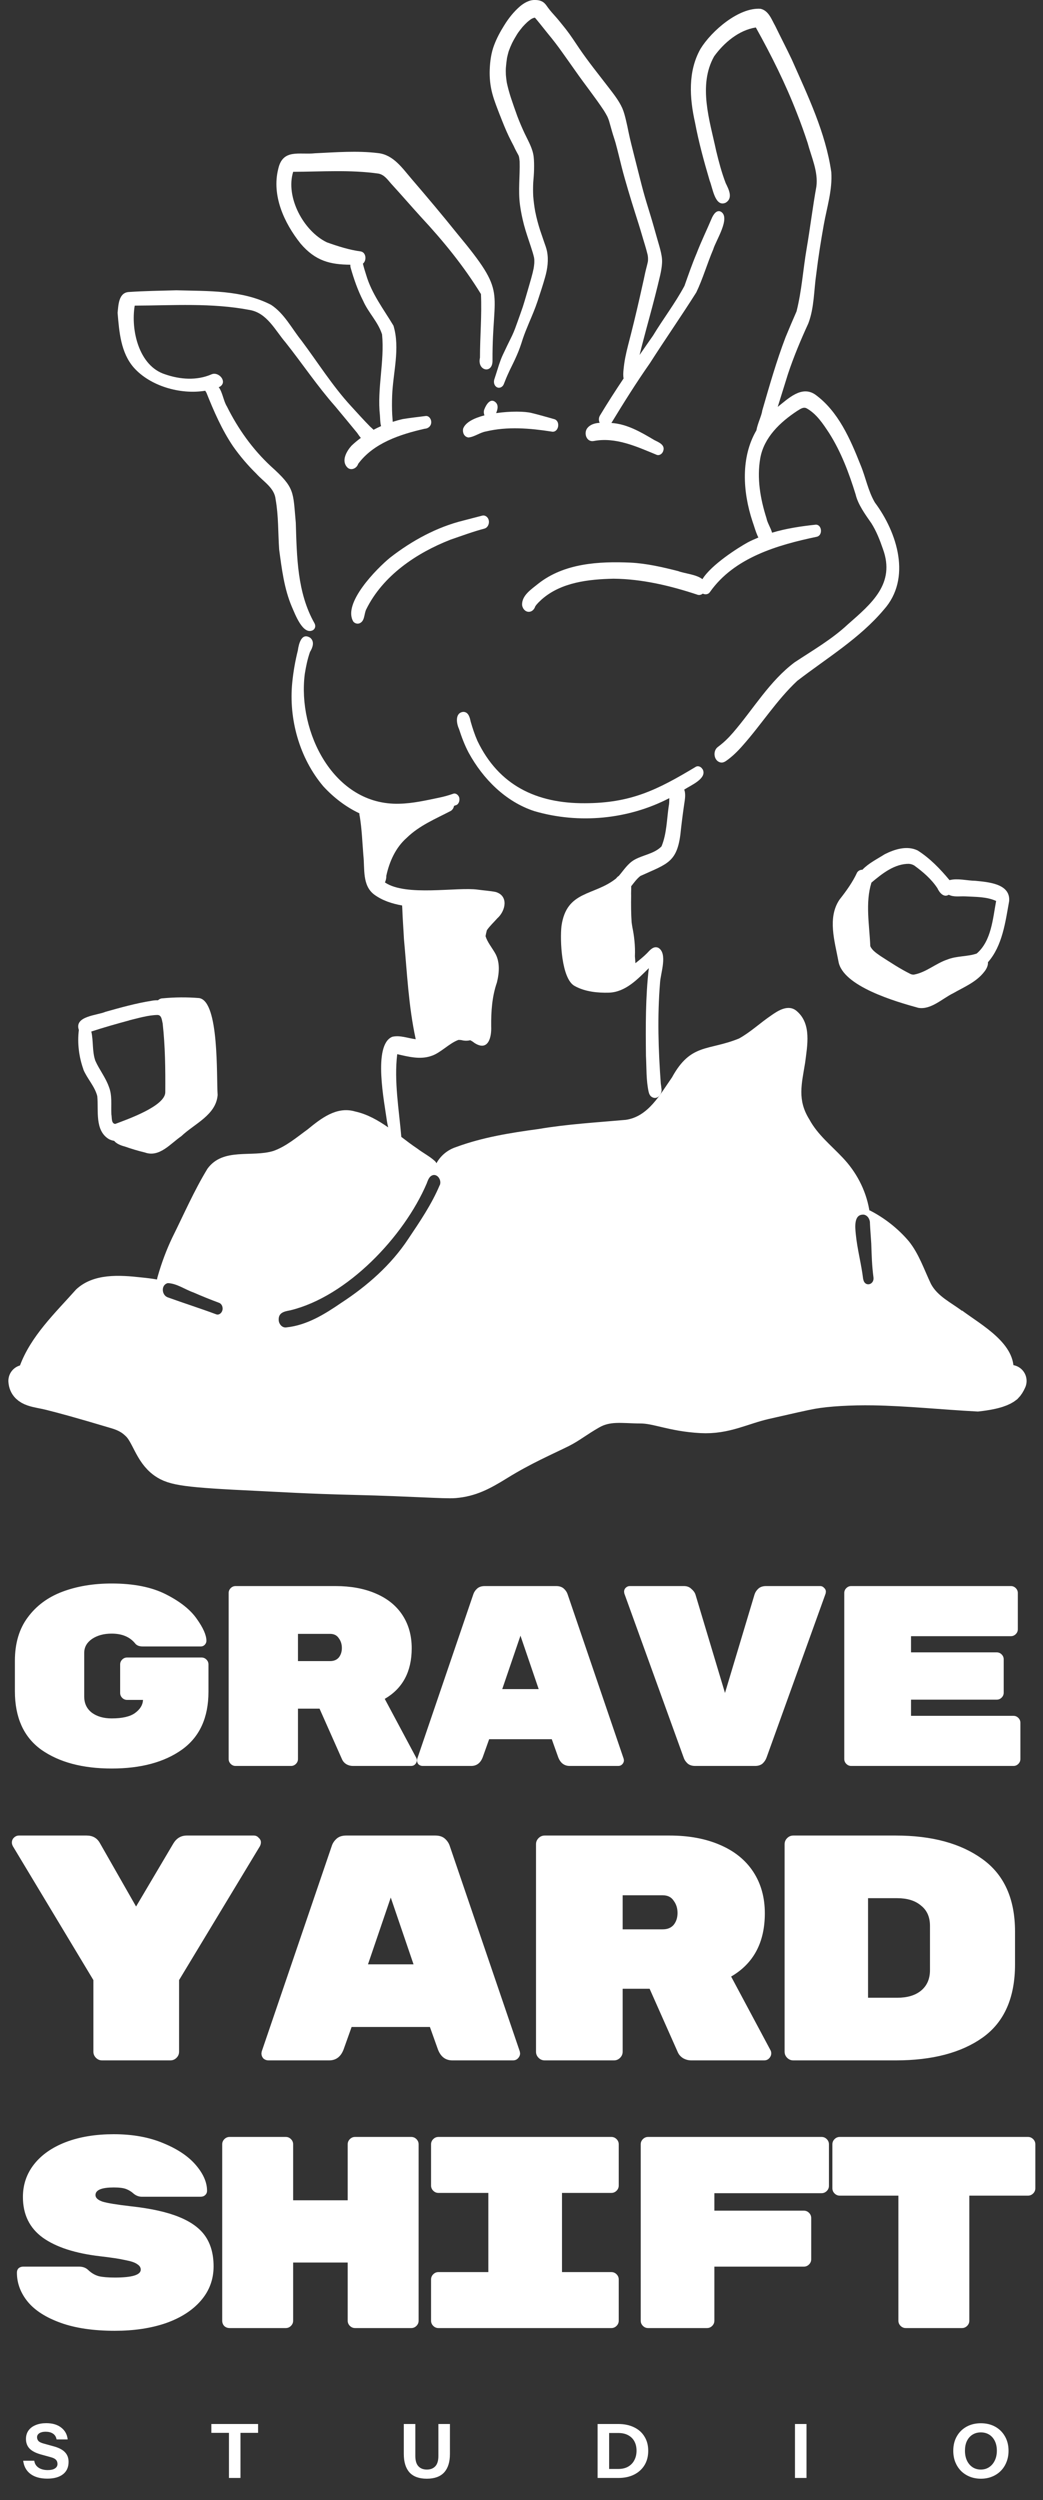<svg width="195" height="467" viewBox="0 0 195 467" fill="none" xmlns="http://www.w3.org/2000/svg">
<rect x="0" y="0" width="195" height="467" fill="#333333" stroke="none"/>
<path d="M37.68 309.613C38.032 309.613 38.336 309.741 38.592 309.997C38.848 310.253 38.976 310.557 38.976 310.909V315.997C38.976 320.861 37.312 324.477 33.984 326.845C30.688 329.181 26.32 330.349 20.88 330.349C15.44 330.349 11.056 329.181 7.728 326.845C4.432 324.477 2.784 320.829 2.784 315.901V310.237C2.784 306.973 3.584 304.269 5.184 302.125C6.784 299.949 8.944 298.349 11.664 297.325C14.384 296.301 17.456 295.789 20.88 295.789C24.976 295.789 28.352 296.461 31.008 297.805C33.664 299.149 35.584 300.669 36.768 302.365C37.984 304.061 38.592 305.437 38.592 306.493C38.592 306.781 38.48 307.037 38.256 307.261C38.064 307.453 37.824 307.549 37.536 307.549H26.688C26.048 307.549 25.584 307.373 25.296 307.021C24.304 305.773 22.832 305.149 20.88 305.149C19.408 305.149 18.176 305.485 17.184 306.157C16.224 306.829 15.744 307.693 15.744 308.749V316.909C15.744 318.189 16.224 319.197 17.184 319.933C18.144 320.637 19.376 320.989 20.88 320.989C22.864 320.989 24.32 320.653 25.248 319.981C26.208 319.277 26.704 318.461 26.736 317.533H23.76C23.408 317.533 23.104 317.405 22.848 317.149C22.592 316.893 22.464 316.589 22.464 316.237V310.909C22.464 310.557 22.592 310.253 22.848 309.997C23.104 309.741 23.408 309.613 23.76 309.613H37.68ZM77.837 328.381C77.901 328.509 77.933 328.653 77.933 328.813C77.933 329.101 77.821 329.357 77.597 329.581C77.405 329.773 77.165 329.869 76.877 329.869H65.981C65.533 329.869 65.117 329.757 64.733 329.533C64.381 329.309 64.125 329.021 63.965 328.669L59.741 319.165H55.709V328.573C55.709 328.925 55.581 329.229 55.325 329.485C55.069 329.741 54.765 329.869 54.413 329.869H44.045C43.693 329.869 43.389 329.741 43.133 329.485C42.877 329.229 42.749 328.925 42.749 328.573V297.565C42.749 297.213 42.877 296.909 43.133 296.653C43.389 296.397 43.693 296.269 44.045 296.269H62.717C65.597 296.269 68.109 296.733 70.253 297.661C72.429 298.589 74.093 299.933 75.245 301.693C76.397 303.453 76.973 305.517 76.973 307.885C76.973 312.237 75.293 315.389 71.933 317.341L77.837 328.381ZM61.709 310.285C62.413 310.285 62.957 310.061 63.341 309.613C63.725 309.133 63.917 308.541 63.917 307.837C63.917 307.133 63.725 306.525 63.341 306.013C62.989 305.469 62.445 305.197 61.709 305.197H55.709V310.285H61.709ZM90.251 328.237C89.835 329.325 89.115 329.869 88.091 329.869H79.019C78.731 329.869 78.475 329.773 78.251 329.581C78.058 329.357 77.963 329.101 77.963 328.813L78.01 328.525L88.475 297.853C88.603 297.437 88.843 297.069 89.195 296.749C89.546 296.429 90.026 296.269 90.635 296.269H103.978C104.586 296.269 105.066 296.429 105.418 296.749C105.77 297.069 106.01 297.437 106.138 297.853L116.602 328.525L116.65 328.813C116.65 329.101 116.538 329.357 116.314 329.581C116.122 329.773 115.882 329.869 115.594 329.869H106.522C105.498 329.869 104.778 329.325 104.362 328.237L103.162 324.877H91.451L90.251 328.237ZM97.306 305.533L93.898 315.517H100.714L97.306 305.533ZM153.352 296.269C153.64 296.269 153.88 296.381 154.072 296.605C154.296 296.797 154.408 297.037 154.408 297.325L154.36 297.661L143.32 328.285C143.16 328.733 142.904 329.117 142.552 329.437C142.2 329.725 141.736 329.869 141.16 329.869H129.976C129.4 329.869 128.936 329.725 128.584 329.437C128.232 329.117 127.992 328.781 127.864 328.429L116.728 297.661L116.68 297.325C116.68 297.037 116.776 296.797 116.968 296.605C117.192 296.381 117.448 296.269 117.736 296.269H127.864C128.44 296.269 128.904 296.445 129.256 296.797C129.64 297.117 129.896 297.469 130.024 297.853L135.544 316.237L141.064 297.853C141.192 297.437 141.432 297.069 141.784 296.749C142.136 296.429 142.616 296.269 143.224 296.269H153.352ZM189.477 320.509C189.829 320.509 190.133 320.637 190.389 320.893C190.645 321.149 190.773 321.453 190.773 321.805V328.573C190.773 328.925 190.645 329.229 190.389 329.485C190.133 329.741 189.829 329.869 189.477 329.869H159.141C158.789 329.869 158.485 329.741 158.229 329.485C157.973 329.229 157.845 328.925 157.845 328.573V297.565C157.845 297.213 157.973 296.909 158.229 296.653C158.485 296.397 158.789 296.269 159.141 296.269H188.997C189.349 296.269 189.653 296.397 189.909 296.653C190.165 296.909 190.293 297.213 190.293 297.565V304.333C190.293 304.685 190.165 304.989 189.909 305.245C189.653 305.501 189.349 305.629 188.997 305.629H170.325V308.653H186.357C186.709 308.653 187.013 308.781 187.269 309.037C187.525 309.293 187.653 309.597 187.653 309.949V316.189C187.653 316.541 187.525 316.845 187.269 317.101C187.013 317.357 186.709 317.485 186.357 317.485H170.325V320.509H189.477Z" fill="white"/>
<path d="M47.46 342.869C47.82 342.869 48.12 343.009 48.36 343.289C48.64 343.529 48.78 343.809 48.78 344.129C48.78 344.369 48.72 344.609 48.6 344.849L33.48 369.869V383.249C33.48 383.689 33.32 384.069 33 384.389C32.68 384.709 32.3 384.869 31.86 384.869H19.08C18.64 384.869 18.26 384.709 17.94 384.389C17.62 384.069 17.46 383.689 17.46 383.249V369.869L2.4 344.849C2.28 344.609 2.22 344.389 2.22 344.189C2.22 343.829 2.34 343.529 2.58 343.289C2.86 343.009 3.18 342.869 3.54 342.869H16.2C17.32 342.869 18.14 343.329 18.66 344.249L25.44 356.129L32.4 344.369C33 343.369 33.84 342.869 34.92 342.869H47.46ZM64.237 382.829C63.717 384.189 62.817 384.869 61.537 384.869H50.197C49.837 384.869 49.517 384.749 49.237 384.509C48.997 384.229 48.877 383.909 48.877 383.549L48.937 383.189L62.017 344.849C62.177 344.329 62.477 343.869 62.917 343.469C63.357 343.069 63.957 342.869 64.717 342.869H81.397C82.157 342.869 82.757 343.069 83.197 343.469C83.637 343.869 83.937 344.329 84.097 344.849L97.177 383.189L97.237 383.549C97.237 383.909 97.097 384.229 96.817 384.509C96.577 384.749 96.277 384.869 95.917 384.869H84.577C83.297 384.869 82.397 384.189 81.877 382.829L80.377 378.629H65.737L64.237 382.829ZM73.057 354.449L68.797 366.929H77.317L73.057 354.449ZM144.073 383.009C144.153 383.169 144.193 383.349 144.193 383.549C144.193 383.909 144.053 384.229 143.773 384.509C143.533 384.749 143.233 384.869 142.873 384.869H129.253C128.693 384.869 128.173 384.729 127.693 384.449C127.253 384.169 126.933 383.809 126.733 383.369L121.453 371.489H116.413V383.249C116.413 383.689 116.253 384.069 115.933 384.389C115.613 384.709 115.233 384.869 114.793 384.869H101.833C101.393 384.869 101.013 384.709 100.693 384.389C100.373 384.069 100.213 383.689 100.213 383.249V344.489C100.213 344.049 100.373 343.669 100.693 343.349C101.013 343.029 101.393 342.869 101.833 342.869H125.173C128.773 342.869 131.913 343.449 134.593 344.609C137.313 345.769 139.393 347.449 140.833 349.649C142.273 351.849 142.993 354.429 142.993 357.389C142.993 362.829 140.893 366.769 136.693 369.209L144.073 383.009ZM123.913 360.389C124.793 360.389 125.473 360.109 125.953 359.549C126.433 358.949 126.673 358.209 126.673 357.329C126.673 356.449 126.433 355.689 125.953 355.049C125.513 354.369 124.833 354.029 123.913 354.029H116.413V360.389H123.913ZM167.45 342.869C174.21 342.869 179.61 344.329 183.65 347.249C187.73 350.169 189.77 354.689 189.77 360.809V366.929C189.77 373.169 187.75 377.729 183.71 380.609C179.71 383.449 174.29 384.869 167.45 384.869H148.31C147.87 384.869 147.49 384.709 147.17 384.389C146.85 384.069 146.69 383.689 146.69 383.249V344.489C146.69 344.049 146.85 343.669 147.17 343.349C147.49 343.029 147.87 342.869 148.31 342.869H167.45ZM167.75 373.169C169.63 373.169 171.11 372.729 172.19 371.849C173.31 370.929 173.87 369.649 173.87 368.009V359.729C173.87 358.089 173.31 356.829 172.19 355.949C171.11 355.029 169.63 354.569 167.75 354.569H162.29V373.169H167.75Z" fill="white"/>
<path d="M24.48 412.123C28.22 412.531 31.212 413.194 33.456 414.112C35.734 415.03 37.383 416.237 38.403 417.733C39.423 419.229 39.933 421.099 39.933 423.343C39.933 425.791 39.134 427.933 37.536 429.769C35.972 431.571 33.796 432.965 31.008 433.951C28.22 434.903 25.041 435.379 21.471 435.379C17.493 435.379 14.127 434.886 11.373 433.9C8.619 432.914 6.562 431.605 5.202 429.973C3.842 428.307 3.162 426.488 3.162 424.516C3.162 424.176 3.264 423.904 3.468 423.7C3.706 423.496 3.995 423.394 4.335 423.394H14.79C15.504 423.394 16.082 423.615 16.524 424.057C17.102 424.601 17.748 424.975 18.462 425.179C19.176 425.349 20.179 425.434 21.471 425.434C24.701 425.434 26.316 424.941 26.316 423.955C26.316 423.547 26.095 423.207 25.653 422.935C25.245 422.629 24.497 422.374 23.409 422.17C22.355 421.932 20.791 421.694 18.717 421.456C14.059 420.912 10.489 419.756 8.007 417.988C5.525 416.186 4.284 413.653 4.284 410.389C4.284 408.077 4.981 406.037 6.375 404.269C7.769 402.501 9.741 401.124 12.291 400.138C14.875 399.152 17.867 398.659 21.267 398.659C24.803 398.659 27.897 399.22 30.549 400.342C33.201 401.43 35.224 402.79 36.618 404.422C38.012 406.054 38.709 407.652 38.709 409.216C38.709 409.556 38.59 409.828 38.352 410.032C38.148 410.236 37.859 410.338 37.485 410.338H26.52C25.942 410.338 25.415 410.134 24.939 409.726C24.565 409.386 24.123 409.114 23.613 408.91C23.103 408.706 22.321 408.604 21.267 408.604C18.989 408.604 17.85 409.08 17.85 410.032C17.85 410.542 18.292 410.95 19.176 411.256C20.06 411.528 21.828 411.817 24.48 412.123ZM76.888 399.169C77.262 399.169 77.585 399.305 77.857 399.577C78.129 399.849 78.265 400.172 78.265 400.546V433.492C78.265 433.866 78.129 434.189 77.857 434.461C77.585 434.733 77.262 434.869 76.888 434.869H66.382C66.008 434.869 65.685 434.733 65.413 434.461C65.141 434.189 65.005 433.866 65.005 433.492V422.629H54.805V433.492C54.805 433.866 54.669 434.189 54.397 434.461C54.125 434.733 53.802 434.869 53.428 434.869H42.922C42.548 434.869 42.225 434.75 41.953 434.512C41.681 434.24 41.545 433.9 41.545 433.492V400.546C41.545 400.172 41.681 399.849 41.953 399.577C42.225 399.305 42.548 399.169 42.922 399.169H53.428C53.802 399.169 54.125 399.305 54.397 399.577C54.669 399.849 54.805 400.172 54.805 400.546V411.001H65.005V400.546C65.005 400.172 65.141 399.849 65.413 399.577C65.685 399.305 66.008 399.169 66.382 399.169H76.888ZM105.071 424.414H114.302C114.676 424.414 114.999 424.55 115.271 424.822C115.543 425.094 115.679 425.417 115.679 425.791V433.492C115.679 433.866 115.543 434.189 115.271 434.461C114.999 434.733 114.676 434.869 114.302 434.869H81.968C81.594 434.869 81.271 434.733 80.999 434.461C80.727 434.189 80.591 433.866 80.591 433.492V425.791C80.591 425.417 80.727 425.094 80.999 424.822C81.271 424.55 81.594 424.414 81.968 424.414H91.301V409.624H81.968C81.594 409.624 81.271 409.488 80.999 409.216C80.727 408.944 80.591 408.621 80.591 408.247V400.546C80.591 400.172 80.727 399.849 80.999 399.577C81.271 399.305 81.594 399.169 81.968 399.169H114.302C114.676 399.169 114.999 399.305 115.271 399.577C115.543 399.849 115.679 400.172 115.679 400.546V408.247C115.679 408.621 115.543 408.944 115.271 409.216C114.999 409.488 114.676 409.624 114.302 409.624H105.071V424.414ZM153.603 399.169C153.977 399.169 154.3 399.305 154.572 399.577C154.844 399.849 154.98 400.172 154.98 400.546V408.298C154.98 408.672 154.844 408.995 154.572 409.267C154.3 409.539 153.977 409.675 153.603 409.675H133.56V412.939H150.288C150.662 412.939 150.985 413.075 151.257 413.347C151.529 413.619 151.665 413.942 151.665 414.316V422.017C151.665 422.391 151.529 422.714 151.257 422.986C150.985 423.258 150.662 423.394 150.288 423.394H133.56V433.492C133.56 433.866 133.424 434.189 133.152 434.461C132.88 434.733 132.557 434.869 132.183 434.869H121.167C120.793 434.869 120.47 434.733 120.198 434.461C119.926 434.189 119.79 433.866 119.79 433.492V400.546C119.79 400.172 119.926 399.849 120.198 399.577C120.47 399.305 120.793 399.169 121.167 399.169H153.603ZM192.19 399.169C192.564 399.169 192.887 399.305 193.159 399.577C193.431 399.849 193.567 400.172 193.567 400.546V408.757C193.567 409.131 193.431 409.454 193.159 409.726C192.887 409.998 192.564 410.134 192.19 410.134H181.225V433.492C181.225 433.866 181.089 434.189 180.817 434.461C180.545 434.733 180.222 434.869 179.848 434.869H169.342C168.968 434.869 168.645 434.733 168.373 434.461C168.101 434.189 167.965 433.866 167.965 433.492V410.134H157C156.626 410.134 156.303 409.998 156.031 409.726C155.759 409.454 155.623 409.131 155.623 408.757V400.546C155.623 400.172 155.759 399.849 156.031 399.577C156.303 399.305 156.626 399.169 157 399.169H192.19Z" fill="white"/>
<path d="M8.844 462.995C7.537 462.995 6.492 462.706 5.708 462.127C4.924 461.539 4.467 460.713 4.336 459.649H6.408C6.473 460.191 6.735 460.62 7.192 460.937C7.649 461.245 8.233 461.399 8.942 461.399C9.521 461.399 9.964 461.297 10.272 461.091C10.589 460.886 10.748 460.611 10.748 460.265C10.748 459.939 10.655 459.677 10.468 459.481C10.281 459.276 9.959 459.113 9.502 458.991L7.626 458.473C6.665 458.203 5.96 457.834 5.512 457.367C5.073 456.891 4.854 456.299 4.854 455.589C4.854 454.983 5.008 454.46 5.316 454.021C5.633 453.573 6.077 453.233 6.646 452.999C7.215 452.757 7.883 452.635 8.648 452.635C9.824 452.635 10.762 452.915 11.462 453.475C12.162 454.026 12.559 454.759 12.652 455.673H10.58C10.487 455.179 10.258 454.815 9.894 454.581C9.539 454.348 9.082 454.231 8.522 454.231C8.037 454.231 7.649 454.325 7.36 454.511C7.071 454.698 6.926 454.95 6.926 455.267C6.926 455.51 7.005 455.734 7.164 455.939C7.323 456.135 7.654 456.303 8.158 456.443L10.034 456.961C11.023 457.232 11.733 457.605 12.162 458.081C12.601 458.548 12.82 459.141 12.82 459.859C12.82 460.867 12.47 461.642 11.77 462.183C11.07 462.725 10.095 462.995 8.844 462.995ZM42.805 462.869V454.441H39.515V452.789H48.251V454.441H44.961V462.869H42.805ZM79.792 463.009C78.354 463.009 77.276 462.617 76.558 461.833C75.848 461.04 75.494 459.887 75.494 458.375V452.789H77.65V458.753C77.65 459.631 77.841 460.275 78.224 460.685C78.606 461.096 79.134 461.301 79.806 461.301C80.478 461.301 81.005 461.096 81.388 460.685C81.77 460.275 81.962 459.635 81.962 458.767V452.789H84.118V458.403C84.118 459.897 83.758 461.04 83.04 461.833C82.321 462.617 81.238 463.009 79.792 463.009ZM113.044 462.869V461.189H115.592C116.32 461.189 116.936 461.045 117.44 460.755C117.954 460.457 118.341 460.051 118.602 459.537C118.873 459.024 119.008 458.436 119.008 457.773C119.008 457.12 118.878 456.546 118.616 456.051C118.355 455.557 117.968 455.169 117.454 454.889C116.95 454.609 116.33 454.469 115.592 454.469H113.086V452.789H115.592C116.722 452.789 117.706 452.995 118.546 453.405C119.386 453.807 120.035 454.385 120.492 455.141C120.959 455.888 121.192 456.775 121.192 457.801C121.192 458.828 120.959 459.724 120.492 460.489C120.026 461.245 119.372 461.833 118.532 462.253C117.702 462.664 116.726 462.869 115.606 462.869H113.044ZM111.728 462.869V452.789H113.884V462.869H111.728ZM148.63 462.869V452.789H150.786V462.869H148.63ZM183.391 463.009C182.644 463.009 181.954 462.883 181.319 462.631C180.694 462.379 180.148 462.025 179.681 461.567C179.224 461.101 178.864 460.55 178.603 459.915C178.351 459.271 178.225 458.562 178.225 457.787C178.225 456.761 178.444 455.865 178.883 455.099C179.322 454.325 179.928 453.723 180.703 453.293C181.487 452.864 182.378 452.649 183.377 452.649C184.394 452.649 185.29 452.864 186.065 453.293C186.84 453.723 187.446 454.325 187.885 455.099C188.333 455.874 188.557 456.775 188.557 457.801C188.557 458.567 188.426 459.271 188.165 459.915C187.913 460.55 187.554 461.101 187.087 461.567C186.63 462.025 186.084 462.379 185.449 462.631C184.824 462.883 184.138 463.009 183.391 463.009ZM183.377 461.301C183.965 461.301 184.483 461.152 184.931 460.853C185.379 460.555 185.729 460.144 185.981 459.621C186.242 459.089 186.373 458.473 186.373 457.773C186.373 457.083 186.247 456.481 185.995 455.967C185.743 455.454 185.393 455.057 184.945 454.777C184.497 454.497 183.974 454.357 183.377 454.357C182.789 454.357 182.271 454.497 181.823 454.777C181.375 455.057 181.025 455.454 180.773 455.967C180.53 456.471 180.409 457.073 180.409 457.773C180.409 458.483 180.535 459.103 180.787 459.635C181.039 460.158 181.389 460.569 181.837 460.867C182.285 461.157 182.798 461.301 183.377 461.301Z" fill="white"/>
<path d="M131.339 143.682C131.094 143.237 130.527 142.962 130.052 143.253C122.884 147.557 117.951 150.023 109.327 150.039C100.32 150.084 93.259 146.715 89.261 138.397C88.74 137.217 88.342 135.992 87.99 134.767C87.836 134.001 87.576 132.99 86.626 132.974C85.033 133.128 85.324 135.119 85.814 136.16C86.305 137.677 86.871 139.193 87.622 140.603C90.302 145.504 94.545 149.778 99.937 151.524C108.27 153.945 117.445 153.071 125.135 149.089C125.12 149.61 125.135 150.146 125.028 150.575C124.66 153.056 124.66 155.721 123.68 158.096C122.347 159.474 120.279 159.673 118.656 160.577C117.384 161.282 116.619 162.538 115.699 163.61C115.485 163.733 115.332 163.901 115.194 164.085C111.073 167.394 105.927 166.275 104.977 172.969C104.671 175.558 104.962 182.911 107.474 184.197C109.404 185.254 111.732 185.484 113.892 185.423C116.971 185.3 119.238 182.88 121.305 180.843C120.677 186.265 120.708 191.749 120.769 197.233C120.892 199.484 120.785 201.766 121.275 203.973C121.367 204.34 121.52 204.693 121.857 204.907C122.883 205.566 123.864 204.325 123.664 203.345C123.634 203.023 123.588 202.716 123.542 202.41C123.082 196.099 122.883 189.88 123.404 183.539C123.496 181.808 124.875 178.101 123.082 177.044C122.179 176.646 121.52 177.473 120.969 178.055C120.295 178.729 119.544 179.326 118.793 179.924V179.817C118.763 179.418 118.732 179.02 118.701 178.622C118.793 176.707 118.548 174.731 118.242 173.276C118.181 172.939 118.135 172.617 118.089 172.296C117.982 170.641 117.966 168.987 117.997 167.333C117.966 166.812 118.027 166.168 118.012 165.54C118.548 164.866 119.038 164.162 119.728 163.626C124.92 161.252 126.759 161.16 127.325 154.772C127.524 153.026 127.754 151.295 128.015 149.564C128.107 148.921 128.168 148.124 127.923 147.496C129.118 146.7 132.273 145.428 131.369 143.698L131.339 143.682Z" fill="white"/>
<path d="M132.672 33.731C133.224 34.987 133.653 38.786 135.674 37.866C137.114 37.009 136.226 35.339 135.674 34.206C134.924 32.245 134.388 30.223 133.898 28.186C132.703 22.579 130.466 15.931 133.515 10.524C135.353 7.981 138.141 5.622 141.312 5.132C144.207 10.325 146.872 15.656 149.016 21.201C149.736 23.008 150.38 24.831 150.992 26.684C151.697 29.334 152.999 32.061 152.631 34.849C151.957 38.556 151.467 42.599 150.824 46.352C150.134 50.35 149.92 54.18 148.924 58.162C148.22 59.771 147.53 61.379 146.872 62.987C145.156 67.475 143.839 72.117 142.506 76.712C142.399 77.631 141.633 79.117 141.419 80.388C138.493 85.382 138.83 91.8 140.699 97.437C140.944 98.081 141.281 99.398 141.786 100.409C141.112 100.685 140.454 100.976 139.81 101.313C138.049 102.278 132.978 105.479 131.324 108.19C130.19 107.287 127.954 107.133 126.774 106.674C123.864 105.939 120.908 105.249 117.89 105.096C111.947 104.836 105.483 105.203 100.627 109.033C99.371 110.059 97.533 111.208 97.61 113.015C97.686 113.659 98.176 114.287 98.866 114.287C99.448 114.287 99.892 113.827 100.061 113.291C100.382 112.77 100.857 112.372 101.301 111.943C104.947 108.757 110.033 108.206 114.689 108.098C120.066 108.144 125.412 109.431 130.482 111.116C130.819 111.192 131.14 111.085 131.401 110.886C131.845 111.116 132.442 111.055 132.749 110.564C137.282 104.146 145.355 101.803 152.677 100.271C153.856 100.056 153.703 98.004 152.539 98.004C149.782 98.295 147.009 98.709 144.344 99.505C144.099 98.601 143.471 97.682 143.303 96.809C142.154 93.194 141.48 89.365 142.138 85.596C142.828 81.706 145.861 78.856 149.016 76.773C149.568 76.452 150.18 75.931 150.824 76.283C152.677 77.325 153.857 79.148 155.005 80.879C157.257 84.417 158.728 88.353 159.968 92.352C160.397 94.22 161.791 96.135 162.925 97.759C163.859 99.245 164.502 100.884 165.069 102.538C167.443 109.017 162.955 112.74 158.513 116.631C155.511 119.434 151.957 121.471 148.556 123.723C143.854 127.246 140.852 132.454 137.053 136.85C136.149 137.892 135.337 138.689 134.188 139.546C133.208 140.297 133.453 142.166 134.724 142.426C135.061 142.487 135.368 142.38 135.659 142.196C136.853 141.384 137.895 140.358 138.845 139.271C142.353 135.334 145.186 130.8 149.047 127.185C154.576 122.927 160.688 119.281 165.237 113.889C170.461 108.053 167.765 99.49 163.568 93.869C162.296 91.709 161.852 89.166 160.887 86.853C158.972 82.028 156.721 76.805 152.386 73.68C149.858 71.995 147.408 74.415 145.401 76.008C146.044 73.955 146.672 71.918 147.316 69.866C148.373 66.68 149.721 63.463 151.13 60.399C152.248 57.443 152.156 54.211 152.616 51.132C152.983 48.068 153.473 45.035 154.01 42.002C154.592 38.74 155.649 35.492 155.419 32.153C154.362 24.77 151.023 17.877 148.036 11.122C147.055 9.054 145.968 6.971 144.942 4.857C144.252 3.647 143.716 1.977 142.184 1.64C138.11 1.364 133.025 5.776 130.972 9.115C128.582 13.342 128.919 18.321 129.945 22.901C130.635 26.562 131.615 30.146 132.672 33.715L132.672 33.731Z" fill="white"/>
<path d="M93.506 21.613C94.011 22.915 94.532 24.217 95.129 25.473C95.421 26.086 95.742 26.683 96.049 27.281C96.202 27.618 96.355 27.955 96.539 28.277C96.661 28.522 96.814 28.767 96.937 29.012C96.952 29.058 96.968 29.104 96.998 29.165C97.013 29.242 97.044 29.334 97.059 29.41C97.105 29.671 97.121 29.916 97.151 30.176C97.228 32.872 96.86 35.568 97.213 38.248C97.381 39.52 97.641 40.761 97.963 42.001C98.331 43.395 98.821 44.758 99.265 46.122C99.464 46.75 99.694 47.424 99.847 48.113C99.863 48.22 99.878 48.343 99.893 48.45C99.909 48.695 99.893 48.925 99.893 49.155C99.863 49.477 99.832 49.798 99.771 50.135C99.526 51.345 99.158 52.525 98.821 53.704C98.469 54.899 98.132 56.109 97.749 57.304C97.442 58.208 97.121 59.096 96.799 60C96.477 60.904 96.156 61.823 95.742 62.696C95.145 63.906 94.547 65.116 93.981 66.341C93.444 67.505 93.108 68.746 92.709 69.972C92.648 70.14 92.541 70.477 92.433 70.814C92.25 71.35 92.357 72.024 92.893 72.331C93.398 72.606 93.981 72.285 94.18 71.779C94.471 71.013 94.792 70.247 95.145 69.497C95.175 69.42 95.237 69.298 95.298 69.16C95.696 68.348 96.186 67.383 96.615 66.387C97.059 65.392 97.412 64.365 97.733 63.324C98.07 62.313 98.484 61.317 98.898 60.322C99.464 58.989 100.031 57.672 100.491 56.293C100.981 54.792 101.486 53.306 101.915 51.775C102.359 50.212 102.589 48.558 102.268 46.934C102.145 46.321 101.9 45.709 101.701 45.127C101.456 44.407 101.211 43.687 100.965 42.967C100.644 41.971 100.307 40.746 100.062 39.505C99.893 38.571 99.771 37.636 99.694 36.686C99.648 35.813 99.648 34.956 99.694 34.082C99.755 33.286 99.832 32.489 99.847 31.693C99.863 30.881 99.863 30.054 99.771 29.257C99.587 27.756 98.821 26.454 98.178 25.106L98.162 25.076C98.147 25.03 98.116 24.984 98.101 24.953C97.611 23.911 97.136 22.808 96.707 21.675C96.294 20.526 95.88 19.362 95.497 18.198C95.206 17.279 94.946 16.36 94.746 15.41C94.67 14.935 94.624 14.476 94.578 14.001C94.563 13.556 94.547 13.112 94.578 12.668C94.624 12.04 94.701 11.427 94.792 10.815C94.884 10.401 94.976 10.003 95.099 9.589C95.283 9.068 95.497 8.563 95.727 8.073C96.018 7.491 96.34 6.939 96.677 6.388C96.983 5.913 97.335 5.469 97.688 5.04C97.978 4.718 98.285 4.396 98.607 4.105C98.821 3.922 99.035 3.753 99.25 3.6C99.342 3.539 99.449 3.477 99.556 3.431C99.648 3.401 99.74 3.355 99.832 3.324C99.863 3.324 99.893 3.309 99.924 3.309H99.954C99.985 3.309 100.016 3.324 100.031 3.324C100.154 3.462 100.261 3.6 100.383 3.738C101.103 4.596 101.777 5.484 102.482 6.342C103.386 7.429 104.259 8.563 105.071 9.712C105.913 10.906 106.771 12.086 107.613 13.296C109.344 15.777 111.244 18.137 112.914 20.664C113.143 21.032 113.358 21.399 113.557 21.782C113.679 22.043 113.771 22.303 113.863 22.563C114.062 23.253 114.246 23.927 114.445 24.616C114.644 25.32 114.89 25.994 115.089 26.699C115.502 28.2 115.855 29.717 116.238 31.233C116.605 32.688 117.034 34.128 117.448 35.553C117.877 37.008 118.321 38.448 118.78 39.888C119.148 41.052 119.592 42.415 119.99 43.794C120.358 45.081 120.787 46.337 121.093 47.639C121.124 47.822 121.139 48.006 121.154 48.19V48.604C121.139 48.696 121.139 48.803 121.124 48.895C120.971 49.614 120.756 50.334 120.603 51.054C120.45 51.774 120.297 52.51 120.128 53.23C119.454 56.278 118.75 59.311 117.984 62.328C117.616 63.799 117.202 65.254 116.911 66.74C116.758 67.506 116.651 68.287 116.574 69.068C116.528 69.589 116.483 70.171 116.59 70.692C115.073 72.959 113.588 75.257 112.178 77.6C111.903 78.044 111.918 78.565 112.117 78.979C111.198 79.04 110.309 79.285 109.758 80.035C109.099 81.001 109.697 82.624 110.999 82.379C115.089 81.598 118.995 83.405 122.717 84.937C123.253 85.182 123.82 84.784 123.988 84.263C124.417 83.084 123.146 82.624 122.319 82.195C119.837 80.725 117.233 79.193 114.307 79.009C116.62 75.21 118.933 71.519 121.507 67.842C124.356 63.385 127.327 59.126 130.176 54.623C131.402 52.08 132.214 49.231 133.347 46.581C133.807 44.973 136.625 40.73 134.818 39.566C133.96 39.075 133.332 40.148 133.041 40.837C132.122 43.012 131.126 45.034 130.238 47.331C129.395 49.323 128.691 51.36 127.971 53.397C126.24 56.629 123.988 59.555 122.089 62.695C121.246 63.89 120.419 65.1 119.576 66.31C119.822 65.284 120.082 64.273 120.358 63.247C120.71 61.914 121.062 60.581 121.43 59.249C122.135 56.66 122.808 54.056 123.421 51.437C123.59 50.686 123.728 49.936 123.774 49.17C123.835 48.297 123.651 47.439 123.437 46.596C123.253 45.877 123.023 45.157 122.824 44.437C122.625 43.732 122.426 43.027 122.226 42.323C121.813 40.852 121.353 39.412 120.909 37.942C120.465 36.487 120.067 35.016 119.699 33.546C119.316 32.06 118.948 30.574 118.566 29.073C118.198 27.602 117.815 26.147 117.509 24.661C117.371 23.957 117.218 23.237 117.049 22.532C116.865 21.751 116.666 20.954 116.344 20.204C115.686 18.749 114.659 17.477 113.694 16.221C111.872 13.847 109.972 11.504 108.287 9.022C107.475 7.827 106.694 6.602 105.806 5.468C105.377 4.917 104.917 4.366 104.473 3.814C104.06 3.309 103.615 2.834 103.187 2.344C102.926 2.037 102.666 1.731 102.436 1.409C102.252 1.149 102.068 0.873 101.839 0.643C101.364 0.153 100.705 0 100.031 0H99.786C98.852 0.046 97.948 0.582 97.243 1.164C96.048 2.19 95.068 3.431 94.241 4.779C93.521 5.928 92.878 7.123 92.403 8.379C91.836 9.834 91.622 11.427 91.56 12.974C91.499 14.491 91.652 16.038 92.05 17.508C92.418 18.887 92.97 20.219 93.475 21.552L93.506 21.613Z" fill="white"/>
<path d="M38.375 72.975C38.421 73.098 38.498 73.221 38.59 73.343C39.968 76.79 41.469 80.251 43.568 83.361C44.87 85.214 46.34 86.93 47.949 88.508C49.281 89.993 51.334 91.142 51.533 93.302C52.084 96.381 51.977 99.537 52.192 102.646C52.682 106.276 53.126 109.983 54.581 113.384C55.163 114.686 56.603 118.653 58.472 117.734C58.962 117.459 59.054 116.892 58.794 116.417C55.562 110.719 55.5 104.025 55.301 97.637C54.765 91.77 55.179 91.173 50.629 87.083C47.214 83.912 44.487 80.083 42.419 75.916C41.791 74.936 41.622 73.297 40.887 72.317C40.964 72.286 41.025 72.271 41.102 72.24C42.603 71.321 40.887 69.33 39.539 69.927C36.782 71.122 33.672 70.892 30.885 69.927C25.952 68.38 24.421 61.64 25.187 57.091C32.37 57.06 39.57 56.54 46.693 57.903C49.94 58.47 51.441 61.702 53.402 63.984C56.527 67.921 59.315 72.103 62.654 75.886C64.032 77.541 65.411 79.195 66.775 80.864C66.974 81.155 67.203 81.492 67.464 81.799C66.851 82.243 66.269 82.733 65.718 83.254C64.783 84.296 63.742 86.103 64.952 87.329C65.626 87.987 66.713 87.482 66.958 86.655C69.838 82.749 74.832 81.125 79.412 80.083C80.116 80.053 80.668 79.501 80.622 78.781C80.606 78.23 80.162 77.632 79.58 77.709C78.156 77.893 76.731 78.046 75.322 78.276C74.694 78.414 74.051 78.597 73.423 78.796C73.407 78.337 73.346 77.847 73.331 77.464C73.269 76.284 73.269 75.12 73.315 73.941C73.469 69.606 74.847 65.087 73.561 60.829C71.722 57.765 69.486 54.87 68.46 51.362C68.276 50.78 68.031 50.029 67.847 49.248C68.582 48.697 68.475 47.134 67.433 46.966C65.273 46.675 63.16 46.001 61.107 45.266C56.757 43.167 53.341 36.841 54.811 32.092C60.111 32.077 65.519 31.679 70.772 32.429C71.845 32.644 72.457 33.547 73.131 34.313C75.015 36.366 76.823 38.464 78.692 40.517C82.858 44.99 86.703 49.692 89.92 54.931C90.103 58.852 89.736 62.865 89.736 66.817C89.154 69.299 92.141 69.942 92.079 67.323C92.018 53.767 95.051 55.16 85.478 43.641C82.736 40.226 79.886 36.84 76.976 33.455C75.245 31.448 73.56 28.905 70.68 28.599C66.774 28.124 62.822 28.446 58.901 28.63C55.975 28.951 52.881 27.726 52.023 31.54C50.767 36.534 53.126 41.65 56.19 45.495C58.993 48.788 61.781 49.416 65.503 49.447C65.488 49.676 65.518 49.891 65.58 50.09C66.177 52.173 66.897 54.241 67.892 56.187C68.873 58.423 70.68 60.108 71.431 62.467C71.921 67.522 70.481 72.546 71.033 77.616C71.079 78.168 71.063 78.964 71.247 79.592C70.772 79.807 70.297 80.037 69.838 80.281C69.623 80.067 69.409 79.868 69.21 79.7C67.969 78.443 66.79 77.126 65.595 75.824C62.133 72.056 59.422 67.706 56.358 63.616C54.535 61.349 53.157 58.561 50.675 56.937C45.253 54.149 38.896 54.395 32.968 54.226C30.012 54.303 27.055 54.349 24.053 54.548C22.169 54.686 22.139 56.998 21.985 58.438C22.292 61.992 22.567 65.883 25.034 68.686C28.067 72.087 33.657 73.756 38.36 72.99L38.375 72.975Z" fill="white"/>
<path d="M66.041 116.095C66.301 116.416 66.73 116.569 67.128 116.462C68.246 116.095 68.032 114.685 68.476 113.812C71.586 107.516 77.835 103.304 84.223 100.807C86.321 100.088 88.42 99.306 90.564 98.74C91.192 98.571 91.499 97.851 91.392 97.254C91.3 96.656 90.748 96.166 90.151 96.319C88.987 96.61 87.838 96.932 86.674 97.223C81.665 98.448 76.993 101.007 72.934 104.162C70.422 106.215 64.004 112.709 66.056 116.11L66.041 116.095Z" fill="white"/>
<path d="M86.581 80.112C86.443 80.832 86.795 81.614 87.576 81.721C88.725 81.614 89.736 80.771 90.885 80.587C94.867 79.638 99.095 79.99 103.124 80.618C104.456 80.909 104.87 78.642 103.614 78.29C102.22 77.907 100.826 77.493 99.432 77.156C98.13 76.819 95.389 76.788 92.769 77.171C92.784 77.11 92.8 77.064 92.815 77.003C93.06 76.406 93.198 75.67 92.677 75.165C91.697 74.23 90.885 75.609 90.563 76.436C90.41 76.788 90.425 77.217 90.579 77.585C88.587 78.106 86.979 78.918 86.581 80.097L86.581 80.112Z" fill="white"/>
<path d="M179.834 244.84C177.812 243.308 175.269 242.144 174.044 239.816C172.757 237.12 171.807 234.21 169.908 231.851C167.917 229.507 165.389 227.516 162.662 226.122C162.632 226.107 162.57 226.092 162.54 226.092C162.524 226.015 162.509 225.938 162.494 225.847C161.835 222.216 160.074 218.892 157.531 216.227C155.371 213.929 152.844 211.938 151.327 209.12C149.03 205.459 149.872 202.533 150.531 198.489C150.929 195.303 151.756 191.29 148.999 188.9C147.467 187.522 145.537 188.717 144.159 189.697C142.121 191.075 140.329 192.791 138.17 193.986C132.441 196.33 129.163 194.813 125.64 201.247C123.403 204.433 121.228 208.569 117.001 209.181C111.548 209.671 106.064 209.978 100.672 210.897C95.464 211.602 90.256 212.429 85.308 214.251C83.699 214.772 82.397 215.845 81.601 217.284C81.524 217.131 81.417 216.978 81.279 216.855C80.299 215.967 79.073 215.354 78.032 214.558C77.021 213.884 76.01 213.118 75.03 212.367C74.601 207.282 73.651 201.997 74.264 196.912C76.332 197.387 78.553 197.969 80.621 197.249C82.321 196.728 83.991 194.859 85.722 194.246C85.89 194.246 86.058 194.262 86.227 194.277C86.87 194.446 87.422 194.43 87.912 194.308C88.157 194.43 88.418 194.583 88.678 194.798C91.251 196.483 91.925 193.818 91.833 191.734C91.803 188.947 91.987 186.159 92.906 183.509C93.365 181.655 93.518 179.541 92.461 177.872C91.879 176.891 91.113 175.957 90.776 174.869C90.838 174.502 90.93 174.134 91.022 173.766C91.573 172.955 92.339 172.265 92.967 171.545C94.529 170.167 95.142 167.333 92.66 166.613C91.558 166.399 90.455 166.337 89.352 166.184C85.461 165.633 75.918 167.517 71.966 164.836C72.15 164.438 72.242 163.978 72.227 163.58C72.809 160.915 73.973 158.311 76.056 156.488C78.415 154.19 81.448 152.95 84.297 151.464C84.619 151.25 84.818 150.913 84.879 150.545C85.017 150.484 85.155 150.422 85.293 150.392C85.829 150.177 85.997 149.442 85.844 148.937C85.691 148.508 85.231 148.094 84.741 148.263C83.883 148.569 82.995 148.814 82.107 148.998C79.748 149.488 77.159 150.085 74.662 150.131C62.408 150.499 55.576 136.728 56.986 125.868C57.215 124.459 57.476 123.172 57.951 121.793C58.441 120.997 58.87 119.879 58.012 119.143C56.373 118.071 55.852 120.292 55.684 121.502C55.194 123.463 54.841 125.47 54.642 127.476C53.953 134.323 55.99 141.63 60.463 146.899C62.439 149.043 64.721 150.759 67.187 151.923C67.187 152.107 67.203 152.321 67.264 152.505C67.662 154.925 67.739 157.376 67.938 159.796C68.213 162.278 67.693 165.372 69.945 167.088C71.476 168.221 73.299 168.803 75.183 169.14C75.183 169.339 75.214 169.539 75.214 169.722C75.275 171.606 75.428 173.491 75.52 175.375C76.102 181.624 76.378 187.966 77.726 194.123C76.255 193.94 74.8 193.327 73.345 193.664C69.638 195.18 71.905 206.071 72.334 209.395C72.395 209.793 72.487 210.192 72.579 210.59C70.68 209.273 68.688 208.124 66.391 207.618C62.929 206.607 60.019 208.92 57.507 210.973C55.515 212.413 53.524 214.128 51.134 214.986C47.091 216.242 41.699 214.312 38.788 218.31C36.276 222.43 34.346 226.888 32.202 231.192C31.099 233.505 30.21 235.91 29.506 238.361C29.444 238.575 29.383 238.79 29.352 239.004C28.403 238.836 27.438 238.713 26.457 238.621C22.352 238.162 17.481 237.825 14.234 240.858C10.312 245.269 5.717 249.589 3.665 255.257C2.776 258.473 5.319 260.066 8.107 260.603C12.993 261.92 18.048 262.487 22.873 264.018C23.715 264.355 24.588 264.662 25.354 265.152C26.197 266.776 28.357 268.706 29.169 269.533C30.409 270.605 31.543 271.8 32.875 272.75C36.49 274.894 40.902 275.032 44.976 275.537C53.585 276.533 62.071 273.852 70.68 274.879C77.848 275.308 84.481 277.268 91.175 273.531C97.409 270.529 103.092 266.592 109.035 263.099C112.528 261.108 116.725 262.027 120.493 262.563C123.296 262.992 126.007 263.972 128.857 264.095C133.084 264.248 137.266 263.314 141.28 262.012C147.407 259.959 153.963 259.714 160.366 259.561C167.779 259.714 175.239 260.694 182.653 259.821C185.196 259.408 188.841 259.515 189.469 256.329C190.051 251.029 183.557 247.552 179.881 244.81L179.834 244.84ZM41.575 244.763C41.453 245.284 40.916 245.713 40.395 245.499C37.439 244.396 34.422 243.446 31.465 242.374C30.209 242.037 30.026 240 31.373 239.678C33.059 239.739 34.59 240.873 36.168 241.424C37.746 242.113 39.339 242.757 40.947 243.354C41.499 243.553 41.713 244.212 41.591 244.733L41.575 244.763ZM82.212 221.373C80.711 224.942 78.49 228.205 76.33 231.422C73.113 236.293 68.671 240.184 63.815 243.355C60.706 245.484 57.382 247.552 53.552 247.95C52.817 248.072 52.204 247.429 52.112 246.694C51.975 245.208 53.093 244.978 54.257 244.764C64.934 242.19 75.549 230.947 79.776 221.067C79.945 220.623 80.083 220.179 80.42 219.811C81.461 218.815 82.687 220.271 82.227 221.389L82.212 221.373ZM161.376 238.928C161.039 236.109 160.273 233.352 159.998 230.534C159.875 229.247 159.584 226.765 161.499 226.888C162.265 227.026 162.693 227.838 162.648 228.558C162.709 229.798 162.816 231.039 162.893 232.295C162.969 234.562 163.015 236.431 163.306 238.606C163.49 240.031 161.637 240.475 161.391 238.943L161.376 238.928Z" fill="white"/>
<path d="M161.239 162.461C160.856 162.461 160.488 162.614 160.243 162.982C159.416 164.789 158.191 166.474 156.95 168.052C154.668 171.437 156.062 175.834 156.751 179.541C157.486 184.243 167.565 187.123 171.686 188.257C174.045 188.67 176.189 186.51 178.211 185.53C180.248 184.366 182.5 183.462 183.986 181.563C184.384 181.088 184.767 180.383 184.706 179.74C187.417 176.661 187.969 172.219 188.673 168.313C188.918 165.05 184.752 164.774 182.362 164.529C180.83 164.514 179.054 164.008 177.522 164.407C175.791 162.324 173.861 160.317 171.563 158.862C169.587 157.897 167.259 158.632 165.406 159.566C164.012 160.455 162.403 161.236 161.254 162.446L161.239 162.461ZM170.016 161.374C170.338 161.389 170.644 161.511 170.92 161.665C172.559 162.859 174.137 164.207 175.255 165.907C175.622 166.704 176.419 167.73 177.384 167.133C178.318 167.623 179.483 167.378 180.509 167.439C182.424 167.546 184.461 167.485 186.238 168.297C185.61 171.652 185.349 175.757 182.607 178.116C180.861 178.728 178.87 178.529 177.124 179.234C174.949 179.954 173.156 181.639 170.874 182.052C170.629 182.068 170.368 182.022 170.154 181.899C168.239 180.95 166.447 179.755 164.655 178.606C163.981 178.131 163.047 177.549 162.71 176.737C162.556 172.862 161.745 168.634 162.924 164.866C164.931 163.181 167.274 161.297 170.032 161.358L170.016 161.374Z" fill="white"/>
<path d="M15.569 199.745C16.289 201.491 17.713 202.9 18.188 204.753C18.448 207.434 17.667 211.172 20.379 212.795C20.7 212.949 21.022 213.056 21.344 213.102C21.773 213.653 22.615 213.975 23.32 214.159C24.545 214.588 25.801 214.971 27.088 215.277C29.799 216.257 31.867 213.623 33.904 212.229C36.325 209.916 40.399 208.292 40.69 204.539C40.445 201.185 41.027 187 37.228 186.434C34.977 186.25 32.694 186.265 30.458 186.48C30.09 186.48 29.784 186.617 29.539 186.847C29.14 186.832 28.742 186.863 28.359 186.939C25.449 187.399 22.599 188.195 19.751 188.992C18.158 189.681 13.838 189.788 14.742 192.392C14.435 194.858 14.757 197.432 15.6 199.775L15.569 199.745ZM24.177 190.585C25.847 190.187 27.67 189.62 29.462 189.589C30.243 189.62 30.259 190.585 30.412 191.167C30.887 195.425 30.933 199.73 30.902 204.018C30.902 206.622 23.764 209.104 21.543 209.946C20.762 209.87 20.946 208.736 20.823 208.169C20.731 206.423 21.022 204.616 20.333 202.946C19.72 201.231 18.541 199.775 17.821 198.136C17.208 196.375 17.484 194.475 17.07 192.683C19.414 191.917 21.788 191.243 24.178 190.6L24.177 190.585Z" fill="white"/>
<path d="M4.566 257.943C4.696 259.874 6.949 259.838 9.306 260.43C12.082 261.127 14.88 261.887 21.672 263.911C23.98 264.598 24.954 265.504 25.619 266.135C27.519 267.939 28.018 271.354 30.596 273.186C32.427 274.487 34.716 274.867 48.425 275.506C52.356 275.689 57.43 276.029 66.486 276.247C76.804 276.495 83.267 276.99 84.971 276.843C87.968 276.583 90.069 275.517 93.251 273.545C97.887 270.672 102.118 268.872 105.023 267.423C106.683 266.596 108.114 265.413 110.55 264.027C113.629 262.276 116.451 262.895 119.775 262.897C122.819 262.9 125.612 264.396 131.076 264.699C135.705 264.955 138.774 263.106 143.123 262.117C147.343 261.157 150.394 260.455 151.906 260.189C154.7 259.696 159.037 259.444 163.328 259.514C169.596 259.615 176.294 260.314 182.75 260.659C186.266 260.262 187.543 259.631 188.188 259.123C188.48 258.83 188.703 258.466 188.932 257.953" stroke="white" stroke-width="6" stroke-linecap="round"/>
</svg>
